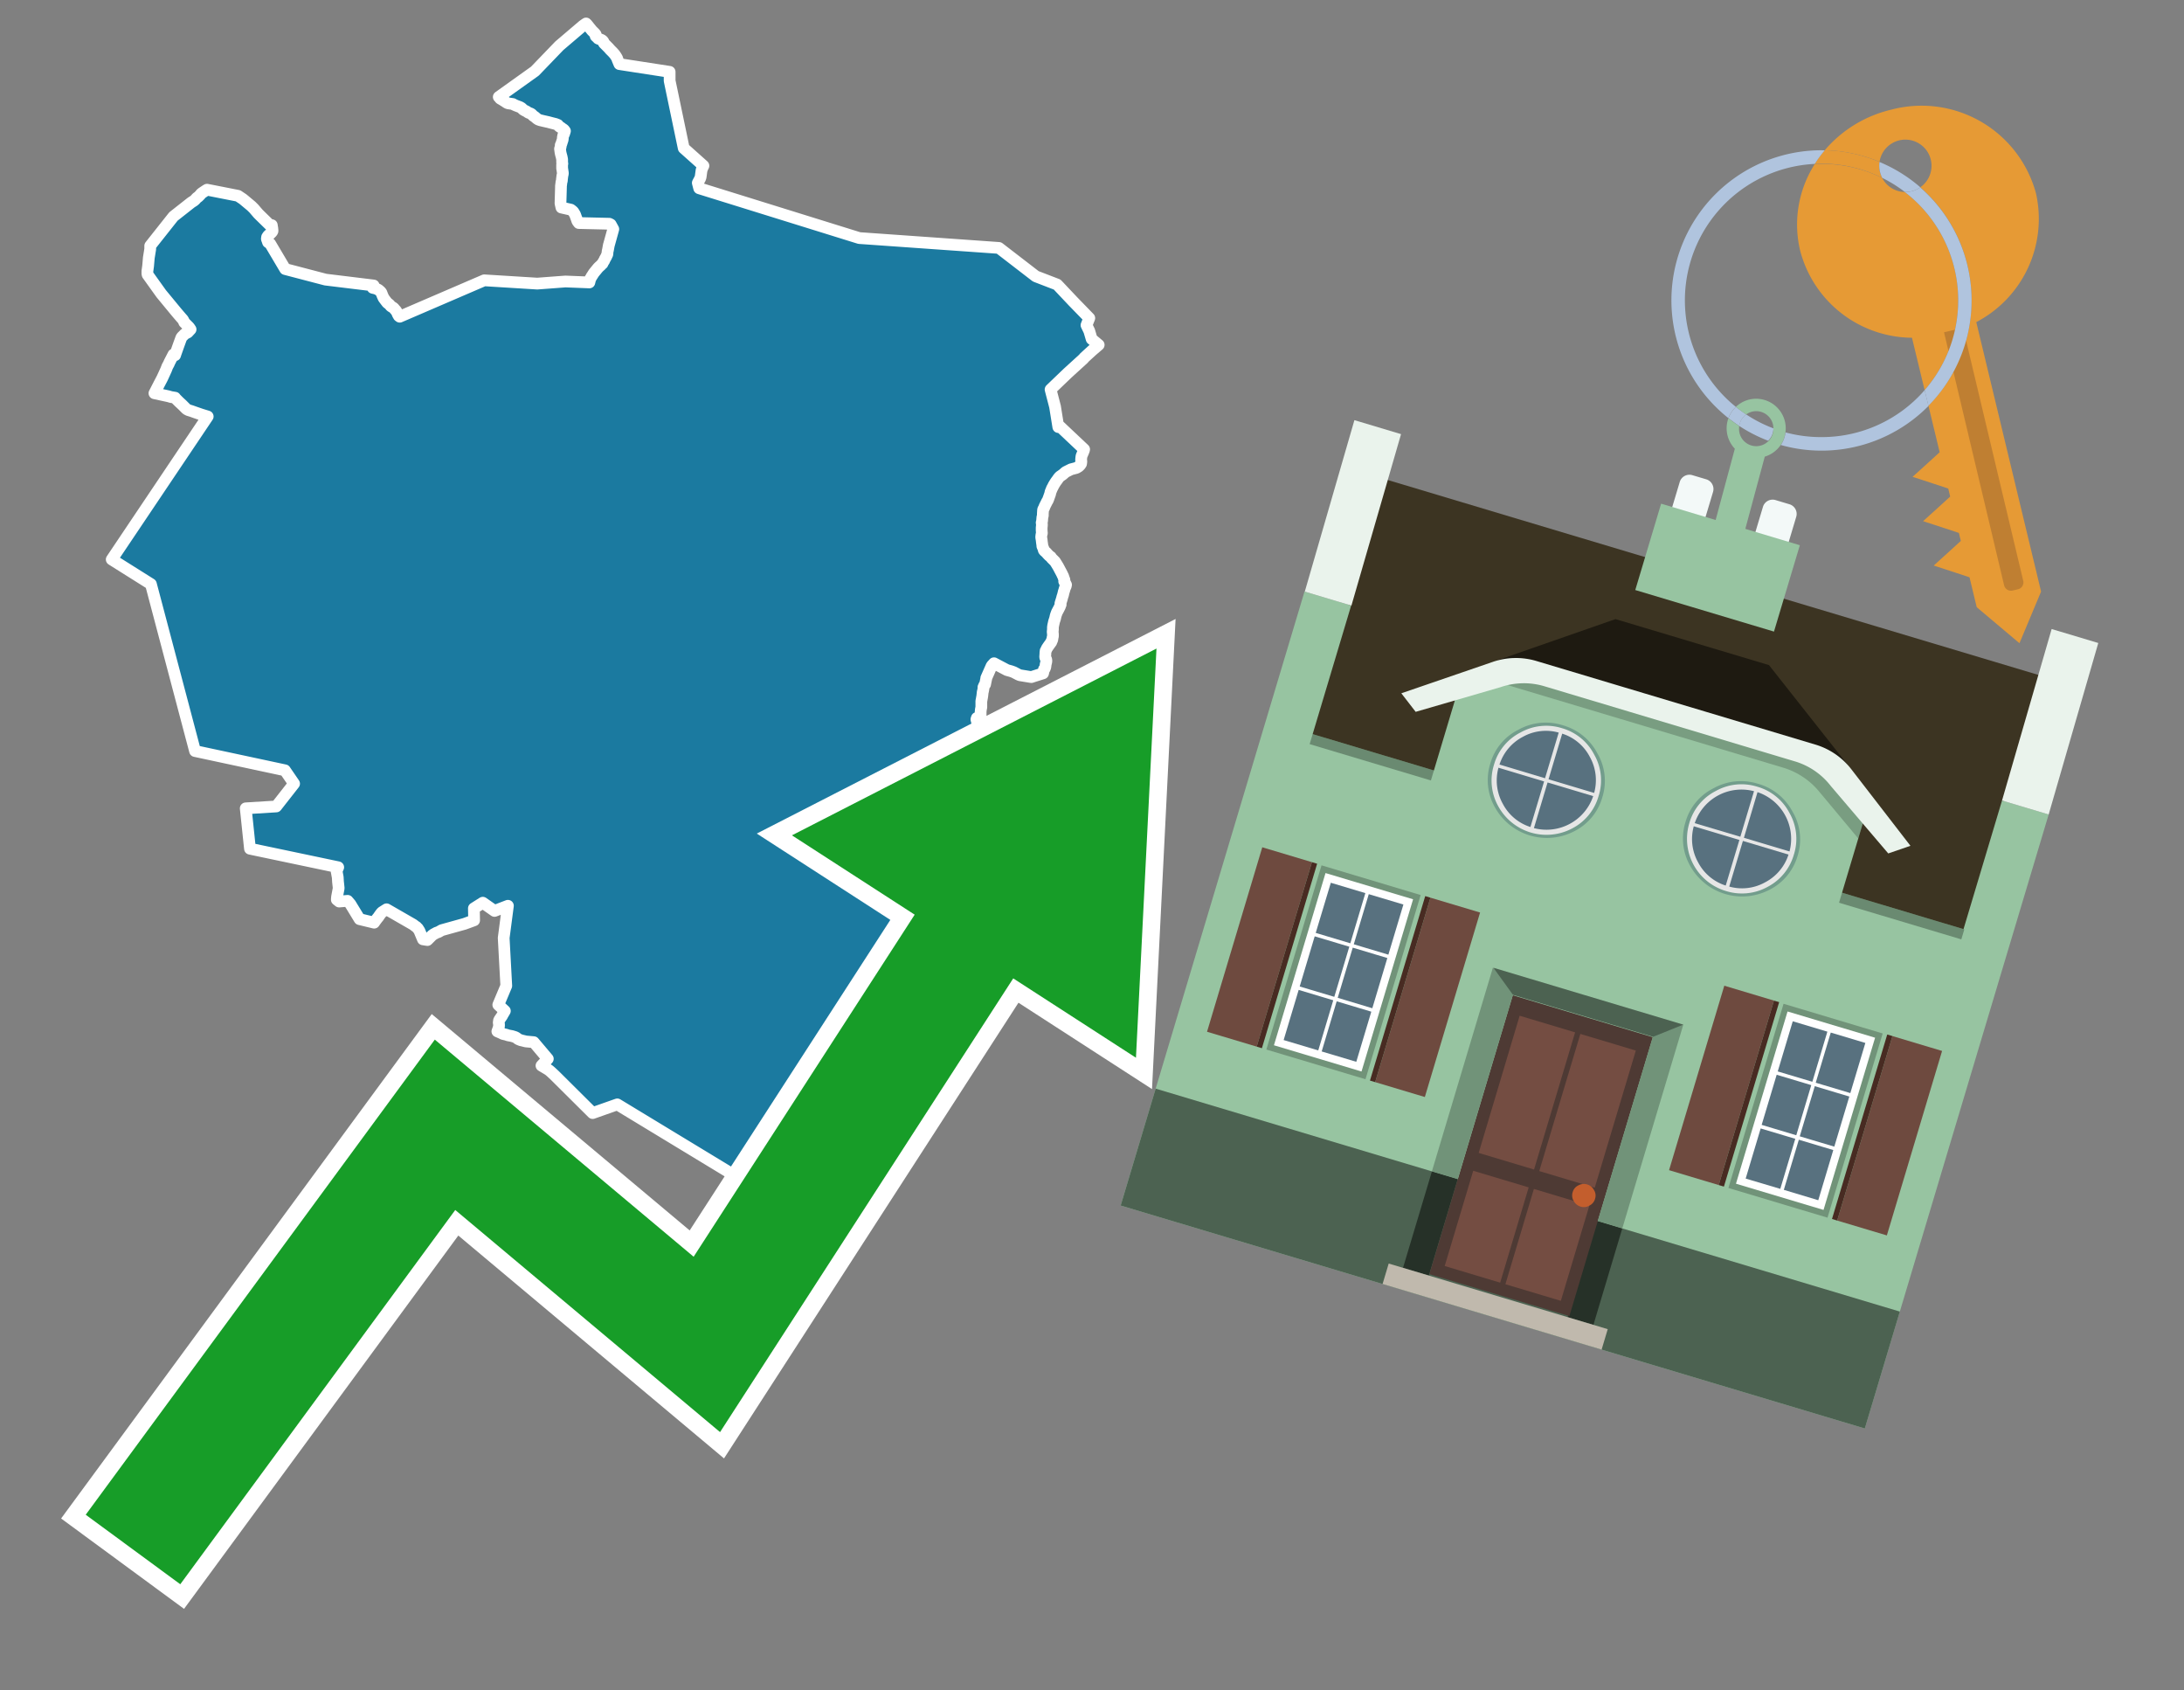 <svg id="Text" xmlns="http://www.w3.org/2000/svg" width="93.05" height="72" viewBox="0 0 93.05 72"><rect x="0" y="0" width="93.05" height="72" fill="#808080" stroke="none"/><polygon points="8.14,8.63 8.2,8.59 8.25,8.56 8.31,8.51 8.38,8.43 8.45,8.38 8.53,8.3 8.55,8.27 8.58,8.24 8.62,8.21 8.71,8.15 8.77,8.11 8.82,8.08 10.14,8.34 10.35,8.48 10.65,8.73 10.71,8.78 10.74,8.81 10.82,8.89 11,9.1 11.09,9.19 11.53,9.62 11.58,9.59 11.59,9.66 11.6,9.71 11.61,9.81 11.61,9.84 11.59,9.88 11.55,9.92 11.5,9.97 11.45,10.01 11.42,10.04 11.4,10.07 11.38,10.1 11.37,10.17 11.38,10.21 11.4,10.25 11.41,10.29 11.42,10.32 11.51,10.38 12.15,11.46 13.87,11.91 15.92,12.16 15.9,12.2 15.88,12.23 15.88,12.26 16.01,12.29 16.12,12.34 16.19,12.4 16.23,12.44 16.25,12.47 16.3,12.6 16.32,12.64 16.34,12.69 16.37,12.73 16.4,12.77 16.43,12.81 16.5,12.9 16.58,12.96 16.61,12.99 16.63,13.02 16.66,13.05 16.71,13.08 16.76,13.11 16.79,13.14 16.83,13.19 16.87,13.23 16.9,13.28 16.93,13.34 16.95,13.39 16.97,13.42 16.99,13.46 17.03,13.49 20.63,11.94 22.89,12.08 24.09,11.99 25.11,12.03 25.15,11.87 25.18,11.83 25.19,11.8 25.23,11.74 25.3,11.63 25.34,11.58 25.39,11.52 25.48,11.41 25.53,11.36 25.61,11.29 25.63,11.26 25.67,11.23 25.68,11.2 25.71,11.15 25.75,11.09 25.76,11.05 25.78,11.02 25.83,10.93 25.85,10.88 25.87,10.85 25.88,10.81 25.88,10.78 25.89,10.69 25.9,10.66 25.94,10.44 25.95,10.41 26.13,9.76 26.02,9.56 25.96,9.53 24.66,9.5 24.63,9.46 24.6,9.42 24.59,9.39 24.57,9.33 24.54,9.25 24.5,9.14 24.46,9.07 24.44,9.04 24.42,9.01 24.36,8.96 24.32,8.93 23.92,8.84 23.88,8.66 23.9,7.97 23.9,7.92 23.91,7.85 23.92,7.76 23.94,7.69 23.94,7.65 23.96,7.49 23.98,7.4 23.98,7.36 23.97,7.3 23.96,7.22 23.95,7.18 23.95,7.1 23.95,7.01 23.96,6.97 23.95,6.92 23.95,6.87 23.95,6.82 23.95,6.79 23.94,6.74 23.93,6.69 23.92,6.65 23.9,6.58 23.88,6.49 23.86,6.34 23.89,6.24 23.89,6.21 23.89,6.18 23.92,6.12 23.93,6.08 23.94,6.05 23.96,5.99 23.97,5.96 23.98,5.9 23.98,5.86 23.99,5.81 24,5.76 24.02,5.73 24.04,5.68 24.07,5.58 24.04,5.54 24.01,5.51 23.96,5.48 23.91,5.44 23.83,5.39 23.8,5.36 23.77,5.32 23.67,5.28 23.51,5.24 23.36,5.2 23.18,5.16 23.01,5.12 22.93,5.09 22.87,5.05 22.79,4.98 22.7,4.92 22.67,4.88 22.62,4.84 22.51,4.8 22.44,4.75 22.34,4.7 22.29,4.67 22.22,4.6 22.15,4.56 21.99,4.5 21.9,4.46 21.85,4.43 21.64,4.4 21.58,4.37 21.54,4.34 21.38,4.24 21.31,4.2 21.29,4.17 21.25,4.13 22.79,3.03 23.83,1.95 24.84,1.09 24.97,1 25.01,1.04 25.09,1.14 25.22,1.3 25.26,1.34 25.31,1.39 25.35,1.43 25.38,1.47 25.37,1.5 25.38,1.54 25.41,1.57 25.46,1.61 25.48,1.64 25.55,1.67 25.63,1.7 25.67,1.73 25.7,1.76 25.72,1.8 25.73,1.84 25.93,2.04 25.99,2.11 26.11,2.23 26.19,2.32 26.21,2.35 26.25,2.41 26.28,2.46 26.3,2.5 26.31,2.54 26.39,2.73 28.53,3.06 28.53,3.44 29.13,6.31 29.97,7.06 29.93,7.14 29.89,7.25 29.85,7.54 29.84,7.57 29.83,7.6 29.73,7.79 29.79,8.02 36.61,10.14 42.56,10.56 44.13,11.77 45.04,12.12 45.72,12.84 46.41,13.55 46.29,13.85 46.41,14.1 46.51,14.44 46.81,14.69 46.54,14.92 46.2,15.23 46.16,15.28 45.49,15.89 44.76,16.59 44.95,17.32 45.09,18.19 45.14,18.15 46.19,19.14 46.18,19.18 46.14,19.28 46.08,19.42 46.07,19.48 46.06,19.59 46.07,19.64 46.07,19.67 46.06,19.75 46.04,19.78 46.02,19.81 45.96,19.87 45.91,19.9 45.86,19.93 45.63,19.99 45.49,20.06 45.41,20.1 45.37,20.13 45.28,20.21 45.15,20.3 45.09,20.37 45.05,20.43 44.99,20.51 44.95,20.57 44.89,20.67 44.84,20.77 44.82,20.8 44.81,20.83 44.76,20.95 44.74,21.04 44.69,21.18 44.68,21.21 44.65,21.29 44.63,21.33 44.61,21.36 44.55,21.48 44.52,21.54 44.5,21.58 44.49,21.62 44.45,21.69 44.44,21.72 44.43,21.88 44.43,21.96 44.42,22 44.41,22.04 44.4,22.17 44.39,22.23 44.38,22.26 44.39,22.32 44.39,22.38 44.38,22.48 44.38,22.51 44.38,22.59 44.39,22.71 44.38,22.74 44.37,22.79 44.36,22.88 44.38,23 44.39,23.09 44.4,23.16 44.41,23.23 44.41,23.26 44.46,23.38 44.47,23.43 44.49,23.46 44.57,23.53 44.65,23.62 44.71,23.68 44.77,23.72 44.8,23.77 44.91,23.88 44.95,23.92 45,24 45.08,24.13 45.25,24.45 45.27,24.5 45.29,24.53 45.32,24.62 45.35,24.7 45.34,24.76 45.36,24.8 45.38,24.83 45.42,24.91 45.41,24.95 45.4,24.99 45.38,25.02 45.36,25.08 45.34,25.15 45.32,25.21 45.29,25.34 45.26,25.43 45.24,25.51 45.18,25.7 45.19,25.75 45.17,25.79 45.16,25.83 45.13,25.89 45.11,25.93 45.03,26.08 45,26.16 44.99,26.19 44.98,26.22 44.97,26.26 44.95,26.35 44.91,26.47 44.87,26.65 44.86,26.72 44.86,26.81 44.85,26.91 44.86,27.01 44.86,27.06 44.86,27.1 44.85,27.14 44.84,27.18 44.84,27.21 44.83,27.25 44.82,27.28 44.8,27.31 44.79,27.35 44.76,27.39 44.66,27.53 44.6,27.62 44.57,27.69 44.55,27.72 44.54,27.8 44.54,27.84 44.53,27.98 44.54,28.03 44.57,28.08 44.58,28.11 44.58,28.14 44.58,28.17 44.57,28.22 44.55,28.3 44.54,28.39 44.53,28.43 44.51,28.48 44.48,28.51 44.44,28.68 44.03,28.81 43.94,28.84 43.45,28.76 43.38,28.73 43.19,28.63 43.08,28.59 42.9,28.54 42.35,28.25 42.25,28.36 42.02,28.88 42.02,28.92 42.01,28.95 41.98,29.1 41.97,29.15 41.93,29.2 41.92,29.24 41.9,29.27 41.9,29.34 41.88,29.44 41.87,29.47 41.86,29.56 41.85,29.65 41.83,29.76 41.82,29.82 41.81,29.86 41.81,29.92 41.81,29.97 41.81,30 41.81,30.08 41.81,30.12 41.79,30.22 41.78,30.32 41.78,30.42 41.78,30.49 41.77,30.52 41.76,30.55 41.62,30.58 41.6,30.64 41.62,30.72 41.65,30.83 41.7,30.95 41.71,31 41.74,31.06 42.14,30.92 42.65,31.09 42.79,31.17 42.89,31.23 42.93,31.27 43,31.32 43.04,31.37 43.25,31.51 43.39,31.61 43.45,31.65 43.53,31.69 43.59,31.72 43.85,31.86 44.03,31.95 44.16,32.02 44.42,32.07 44.73,32.12 44.99,32.21 44.99,32.27 44.99,32.3 45,32.33 45,32.37 45,32.45 45.01,32.52 45,32.66 45,32.71 44.97,32.86 45.66,32.99 46.65,34.82 46.81,35.28 47.31,36.62 47.41,36.82 44.46,36.88 44.02,36.23 42.61,35.34 40.26,35.4 39.53,36.18 39.65,36.98 39.62,37.6 38.67,39.27 38.28,40.81 38.52,42.93 38.78,44.96 38.13,45.51 37.06,45.9 35.96,46.35 35.91,46.32 35.91,46.7 35.87,46.76 35.81,46.83 35.76,46.89 35.71,46.95 35.68,46.98 35.51,47.08 35.47,47.11 35.41,47.15 35.37,47.18 35.34,47.21 35.31,47.25 35.3,47.28 35.29,47.32 35.29,47.38 35.29,47.44 35.29,47.48 35.29,47.52 35.3,47.56 35.31,47.6 35.33,47.68 35.34,47.72 35.34,47.77 35.32,47.81 35.31,47.84 35.29,47.87 35.25,47.9 35.18,47.93 35.12,47.96 35.09,48 35.07,48.04 35.06,48.07 35.07,48.1 35.08,48.13 35.1,48.16 35.18,48.25 35.23,48.28 35.34,48.34 35.4,48.39 35.42,48.42 35.43,48.46 35.43,48.49 35.42,48.52 35.4,48.56 35.37,48.59 35.34,48.62 35.27,48.65 35.03,48.68 34.88,48.71 34.85,48.75 34.84,48.8 34.84,48.88 34.84,48.92 34.85,48.99 34.86,49.02 34.85,49.1 34.84,49.2 34.83,49.28 34.82,49.31 34.71,49.51 34.67,49.56 34.63,49.61 34.6,49.66 34.54,49.75 34.52,49.79 34.51,49.82 34.51,49.86 34.52,49.91 34.54,49.94 34.57,49.99 34.59,50.02 34.61,50.06 34.62,50.09 34.63,50.12 34.64,50.17 34.64,50.22 34.6,50.26 34.56,50.29 34.44,50.34 34.33,50.39 34.27,50.42 34.18,50.5 34.02,50.65 33.98,50.68 33.9,50.71 33.85,50.75 33.6,50.78 33.25,50.82 33.07,50.85 32.98,50.9 32.87,50.97 32.83,51 26.3,47.04 25.25,47.41 23.64,45.81 23.49,45.67 23.41,45.6 23.34,45.55 23.07,45.39 23.34,45.1 22.74,44.39 22.41,44.36 22.2,44.31 22.12,44.28 22.06,44.25 22,44.2 21.94,44.17 21.81,44.13 21.65,44.1 21.56,44.07 21.43,44.04 21.35,44 21.19,43.93 21.21,43.88 21.22,43.85 21.23,43.82 21.25,43.77 21.26,43.69 21.26,43.66 21.26,43.62 21.25,43.57 21.25,43.53 21.26,43.5 21.26,43.47 21.28,43.43 21.3,43.4 21.39,43.27 21.41,43.23 21.51,43.06 21.23,42.8 21.57,41.99 21.46,39.95 21.64,38.58 21.07,38.8 20.57,38.45 20.19,38.69 20.2,39.2 19.79,39.35 18.82,39.62 18.68,39.7 18.59,39.73 18.54,39.76 18.48,39.79 18.41,39.84 18.21,40.04 18.02,40.01 17.87,39.65 17.8,39.54 17.76,39.51 17.74,39.48 17.69,39.45 17.64,39.41 17.6,39.38 16.47,38.73 16.28,38.85 16.25,38.88 16.21,38.93 16.16,39 16.12,39.06 16.07,39.12 15.98,39.24 15.94,39.3 15.32,39.15 14.93,38.51 14.81,38.37 14.45,38.4 14.35,38.32 14.36,38.2 14.43,37.83 14.4,37.55 14.39,37.37 14.34,37.1 14.41,36.94 10.65,36.15 10.47,34.43 11.77,34.35 12.53,33.38 12.14,32.81 8.31,31.99 6.43,24.88 4.76,23.83 8.83,17.77 8.85,17.74 8.59,17.66 8.3,17.56 8.16,17.51 8.03,17.47 7.97,17.44 7.93,17.41 7.77,17.25 7.63,17.12 7.48,16.97 7.46,16.94 7.28,16.91 7.18,16.88 6.58,16.75 6.79,16.34 6.89,16.15 6.92,16.09 6.98,15.96 7.08,15.74 7.13,15.61 7.19,15.5 7.22,15.43 7.39,15.1 7.46,15.13 7.49,15.04 7.6,14.73 7.72,14.4 7.74,14.36 7.82,14.28 7.88,14.22 7.94,14.19 8,14.16 8.12,14.03 8.1,14 8.08,13.97 8.05,13.93 8.02,13.9 7.91,13.79 7.85,13.73 7.82,13.66 7.79,13.61 7.71,13.52 7.53,13.31 6.87,12.51 6.29,11.7 6.28,11.66 6.28,11.55 6.31,11.33 6.34,10.98 6.4,10.61 6.4,10.47 7.39,9.22 " fill="#1b7aa0" stroke="#fff" stroke-linejoin="round" stroke-width="0.5"/><polygon points="49.272 27.624 33.741 35.58 38.97 38.959 29.553 53.529 18.525 44.281 3.652 64.518 7.681 67.479 19.396 51.538 30.678 60.999 43.169 41.673 48.398 45.053 49.272 27.624" fill="none" stroke="#fff" stroke-miterlimit="10" stroke-width="1.5"/><polygon points="49.272 27.624 33.741 35.58 38.97 38.959 29.553 53.529 18.525 44.281 3.652 64.518 7.681 67.479 19.396 51.538 30.678 60.999 43.169 41.673 48.398 45.053 49.272 27.624" fill="#179d28"/><path d="M80.19,7.577a1.16,1.16,0,0,1-.094-.251,1.114,1.114,0,0,1-.018-.429A6.367,6.367,0,0,0,77.743,6.4a5.269,5.269,0,0,0-.423.577c.1,0,.192-.007.288-.007A5.794,5.794,0,0,1,80.19,7.577Z" fill="#e69a35"/><path d="M77.608,6.4A6.394,6.394,0,0,0,73.64,17.81a1.26,1.26,0,0,1,.317-.48A5.821,5.821,0,0,1,77.32,6.981a5.269,5.269,0,0,1,.423-.577Z" fill="#b0c4de"/><path d="M84.2,13.72a4.962,4.962,0,0,0,2.545-5.48,5.047,5.047,0,0,0-6.179-3.566A5.322,5.322,0,0,0,77.743,6.4a6.367,6.367,0,0,1,2.335.493,1.114,1.114,0,1,1,1.736,1.084,6.392,6.392,0,0,1,.347,9.3l.479,1.985-.438.4-.716.648.92.3.6.2.082.341-.438.4-.716.648.92.3.605.2.082.341-.438.4-.716.649.92.3.605.2.307,1.274,1.821,1.534.921-2.2Z" fill="#e69a35"/><path d="M81.154,8.179a1.115,1.115,0,0,1-.964-.6,5.794,5.794,0,0,0-2.582-.6c-.1,0-.192,0-.288.007a4.783,4.783,0,0,0-.625,3.685,4.962,4.962,0,0,0,4.765,3.715L82,16.617a5.82,5.82,0,0,0-.846-8.438Z" fill="#e69a35"/><path d="M74.1,18.142a6.386,6.386,0,0,0,1.232.63.73.73,0,0,0,.224-.527h0a5.783,5.783,0,0,1-1.159-.593A.733.733,0,0,0,74.1,18.142Z" fill="#b0c4de"/><path d="M74.4,17.652q-.228-.152-.44-.322a1.26,1.26,0,0,0-.317.48c.148.117.3.228.46.332A.733.733,0,0,1,74.4,17.652Z" fill="#b0c4de"/><path d="M74.824,16.984a1.257,1.257,0,0,0-.867.346c.141.114.288.222.44.322a.731.731,0,0,1,1.159.593h0a.732.732,0,1,1-1.463,0,.7.7,0,0,1,.007-.1c-.158-.1-.312-.215-.46-.332a1.258,1.258,0,0,0,.273,1.3l-.979,3.635,1.275.341.98-3.639a1.266,1.266,0,0,0,.681-.5,1.249,1.249,0,0,0,.2-.538,1.328,1.328,0,0,0,.012-.168A1.262,1.262,0,0,0,74.824,16.984Z" fill="#97c4a1"/><path d="M85.974,25.1l-.226.053a.3.3,0,0,1-.362-.223l-2.56-10.777.81-.193L86.2,24.736A.3.3,0,0,1,85.974,25.1Z" fill="#bf7f32"/><path d="M80.1,7.326a1.16,1.16,0,0,0,.094.251,5.833,5.833,0,0,1,.964.6,1.137,1.137,0,0,0,.287-.031,1.108,1.108,0,0,0,.373-.167A6.371,6.371,0,0,0,80.078,6.9,1.114,1.114,0,0,0,80.1,7.326Z" fill="#b0c4de"/><path d="M77.608,18.618a5.836,5.836,0,0,1-1.534-.2,1.24,1.24,0,0,1-.2.537,6.4,6.4,0,0,0,6.291-1.666L82,16.617A5.807,5.807,0,0,1,77.608,18.618Z" fill="#b0c4de"/><path d="M81.814,7.981a1.108,1.108,0,0,1-.373.167,1.137,1.137,0,0,1-.287.031A5.82,5.82,0,0,1,82,16.617l.161.667a6.392,6.392,0,0,0-.347-9.3Z" fill="#b0c4de"/><polygon points="83.79 39.753 55.78 31.364 58.988 20.404 86.964 28.783 83.79 39.753 83.79 39.753" fill="#3c3422" fill-rule="evenodd"/><polygon points="81.705 53.32 87.284 34.692 85.297 34.097 83.656 39.575 55.926 31.269 57.567 25.791 55.579 25.196 47.746 51.348 79.451 60.844 81.705 53.32" fill="#97c4a1" fill-rule="evenodd"/><rect x="69.522" y="21.148" width="0.444" height="28.983" transform="translate(15.592 92.226) rotate(-73.326)" opacity="0.3"/><polygon points="87.284 34.692 85.297 34.097 87.411 26.793 89.398 27.388 87.284 34.692 87.284 34.692" fill="#eaf3ec" fill-rule="evenodd"/><polygon points="57.578 25.794 55.591 25.199 57.705 17.896 59.692 18.491 57.578 25.794 57.578 25.794" fill="#eaf3ec" fill-rule="evenodd"/><polygon points="79.451 60.844 80.943 55.865 49.238 46.369 47.747 51.348 79.451 60.844 79.451 60.844" fill="#4c6251" fill-rule="evenodd"/><path d="M71.566,20.528l-.522,1.743,1.418.425.523-1.744a.432.432,0,0,0-.289-.536l-.593-.177A.431.431,0,0,0,71.566,20.528Z" fill="#f3f9f8" fill-rule="evenodd"/><path d="M75.111,21.589l-.522,1.743,1.418.425.522-1.743a.43.43,0,0,0-.289-.536l-.593-.178A.43.43,0,0,0,75.111,21.589Z" fill="#f3f9f8" fill-rule="evenodd"/><polygon points="75.368 28.329 68.829 26.37 63.807 28.121 78.733 32.591 75.368 28.329" fill="#1e1a11"/><polygon points="78.248 32.422 64.442 28.287 62.236 28.998 60.064 36.247 77.453 41.455 79.651 34.116 78.248 32.422" fill="#97c4a1"/><path d="M77.74,32.516S65.088,28.725,65,28.7l-.938.43,11.892,3.562a3.175,3.175,0,0,1,1.532,1l1.685,2.02.327-1.09Z" fill-rule="evenodd" opacity="0.2"/><path d="M77.35,31.716,65.458,28.154a3.041,3.041,0,0,0-1.854.037l-3.9,1.339.611.79,3.626-1.054a3.045,3.045,0,0,1,1.855-.037l10.673,3.2A3.028,3.028,0,0,1,78,33.477l2.45,2.874.945-.325-2.518-3.26A3.036,3.036,0,0,0,77.35,31.716Z" fill="#eaf3ec"/><polygon points="76.683 23.223 70.773 21.453 69.671 25.132 75.581 26.902 76.683 23.223 76.683 23.223" fill="#97c4a1" fill-rule="evenodd"/><g id="Symbol_9_0_Layer2_0_MEMBER_8_MEMBER_21_MEMBER_0_FILL" data-name="Symbol 9 0 Layer2 0 MEMBER 8 MEMBER 21 MEMBER 0 FILL"><path d="M66.584,30.892a2.39,2.39,0,0,0-1.891.189,2.317,2.317,0,0,0-1.2,1.448A2.345,2.345,0,0,0,63.7,34.4a2.528,2.528,0,0,0,3.367,1.008,2.339,2.339,0,0,0,1.2-1.447,2.313,2.313,0,0,0-.208-1.87A2.394,2.394,0,0,0,66.584,30.892Z" fill="#729d8c"/></g><g id="Symbol_9_0_Layer2_0_MEMBER_8_MEMBER_21_MEMBER_1_FILL" data-name="Symbol 9 0 Layer2 0 MEMBER 8 MEMBER 21 MEMBER 1 FILL"><path d="M66.547,31.016a2.241,2.241,0,0,0-1.769.185,2.213,2.213,0,0,0-1.127,1.376,2.239,2.239,0,0,0,.185,1.768,2.341,2.341,0,0,0,3.145.942,2.234,2.234,0,0,0,1.126-1.376,2.207,2.207,0,0,0-.185-1.768A2.237,2.237,0,0,0,66.547,31.016Z" fill="#e6e6e6"/></g><g id="Symbol_9_0_Layer2_0_MEMBER_8_MEMBER_21_MEMBER_2_MEMBER_0_FILL" data-name="Symbol 9 0 Layer2 0 MEMBER 8 MEMBER 21 MEMBER 2 MEMBER 0 FILL"><path d="M65.787,33.284,63.843,32.7a2.036,2.036,0,0,0,.186,1.539,2.015,2.015,0,0,0,1.175.986Z" fill="#58717f"/></g><g id="Symbol_9_0_Layer2_0_MEMBER_8_MEMBER_21_MEMBER_2_MEMBER_1_FILL" data-name="Symbol 9 0 Layer2 0 MEMBER 8 MEMBER 21 MEMBER 2 MEMBER 1 FILL"><path d="M65.827,33.148l.582-1.944a2.01,2.01,0,0,0-1.523.178,2.037,2.037,0,0,0-1,1.183Z" fill="#58717f"/></g><g id="Symbol_9_0_Layer2_0_MEMBER_8_MEMBER_21_MEMBER_2_MEMBER_2_FILL" data-name="Symbol 9 0 Layer2 0 MEMBER 8 MEMBER 21 MEMBER 2 MEMBER 2 FILL"><path d="M67.878,33.91l-1.943-.582-.582,1.944a2.1,2.1,0,0,0,2.525-1.362Z" fill="#58717f"/></g><g id="Symbol_9_0_Layer2_0_MEMBER_8_MEMBER_21_MEMBER_2_MEMBER_3_FILL" data-name="Symbol 9 0 Layer2 0 MEMBER 8 MEMBER 21 MEMBER 2 MEMBER 3 FILL"><path d="M66.558,31.249l-.582,1.943,1.943.582a2.031,2.031,0,0,0-.186-1.539A2.009,2.009,0,0,0,66.558,31.249Z" fill="#58717f"/></g><g id="Symbol_9_0_Layer2_0_MEMBER_8_MEMBER_21_MEMBER_0_FILL-2" data-name="Symbol 9 0 Layer2 0 MEMBER 8 MEMBER 21 MEMBER 0 FILL"><path d="M74.9,33.384a2.4,2.4,0,0,0-1.891.189,2.316,2.316,0,0,0-1.2,1.448,2.341,2.341,0,0,0,.209,1.87A2.527,2.527,0,0,0,75.387,37.9a2.345,2.345,0,0,0,1.2-1.447,2.314,2.314,0,0,0-.209-1.87A2.389,2.389,0,0,0,74.9,33.384Z" fill="#729d8c"/></g><g id="Symbol_9_0_Layer2_0_MEMBER_8_MEMBER_21_MEMBER_1_FILL-2" data-name="Symbol 9 0 Layer2 0 MEMBER 8 MEMBER 21 MEMBER 1 FILL"><path d="M74.867,33.508a2.239,2.239,0,0,0-1.768.185,2.21,2.21,0,0,0-1.127,1.376,2.316,2.316,0,0,0,1.564,2.883,2.261,2.261,0,0,0,1.765-.173A2.237,2.237,0,0,0,76.428,36.4a2.209,2.209,0,0,0-.185-1.769A2.239,2.239,0,0,0,74.867,33.508Z" fill="#e6e6e6"/></g><g id="Symbol_9_0_Layer2_0_MEMBER_8_MEMBER_21_MEMBER_2_MEMBER_0_FILL-2" data-name="Symbol 9 0 Layer2 0 MEMBER 8 MEMBER 21 MEMBER 2 MEMBER 0 FILL"><path d="M74.107,35.776l-1.943-.582a2.031,2.031,0,0,0,.186,1.539,2.009,2.009,0,0,0,1.175.986Z" fill="#58717f"/></g><g id="Symbol_9_0_Layer2_0_MEMBER_8_MEMBER_21_MEMBER_2_MEMBER_1_FILL-2" data-name="Symbol 9 0 Layer2 0 MEMBER 8 MEMBER 21 MEMBER 2 MEMBER 1 FILL"><path d="M74.148,35.64,74.73,33.7a2.1,2.1,0,0,0-2.525,1.362Z" fill="#58717f"/></g><g id="Symbol_9_0_Layer2_0_MEMBER_8_MEMBER_21_MEMBER_2_MEMBER_2_FILL-2" data-name="Symbol 9 0 Layer2 0 MEMBER 8 MEMBER 21 MEMBER 2 MEMBER 2 FILL"><path d="M76.2,36.4l-1.943-.582-.582,1.944a2.015,2.015,0,0,0,1.523-.178A2.036,2.036,0,0,0,76.2,36.4Z" fill="#58717f"/></g><g id="Symbol_9_0_Layer2_0_MEMBER_8_MEMBER_21_MEMBER_2_MEMBER_3_FILL-2" data-name="Symbol 9 0 Layer2 0 MEMBER 8 MEMBER 21 MEMBER 2 MEMBER 3 FILL"><path d="M74.879,33.741,74.3,35.684l1.943.582a2.1,2.1,0,0,0-1.361-2.525Z" fill="#58717f"/></g><polygon points="51.426 43.946 53.542 44.58 55.896 36.723 53.78 36.089 51.426 43.946 51.426 43.946" fill="#6e4a3f" fill-rule="evenodd"/><polygon points="53.542 44.58 53.764 44.647 56.117 36.789 55.896 36.723 53.542 44.58 53.542 44.58" fill="#482b22" fill-rule="evenodd"/><polygon points="60.706 46.726 58.59 46.092 60.943 38.235 63.059 38.868 60.706 46.726 60.706 46.726" fill="#6e4a3f" fill-rule="evenodd"/><polygon points="58.59 46.092 58.368 46.026 60.722 38.168 60.943 38.235 58.59 46.092 58.59 46.092" fill="#482b22" fill-rule="evenodd"/><rect x="53.146" y="39.209" width="8.19" height="4.408" transform="translate(1.145 84.365) rotate(-73.326)" fill="#719379"/><polygon points="60.205 38.304 56.474 37.187 54.277 44.522 58.008 45.639 60.205 38.304 60.205 38.304" fill="#fff" fill-rule="evenodd"/><path d="M59.792,38.527l-.64,2.136-1.474-.442.639-2.135,1.475.441Zm-1.621-.485-.64,2.136-1.474-.442L56.7,37.6l1.474.442Zm-2.158,1.84,1.475.441-.64,2.136-1.474-.441.639-2.136Zm-.683,2.282,1.474.441-.639,2.136L54.69,44.3l.64-2.135Zm.981,2.621.639-2.136,1.475.442-.64,2.135-1.474-.441Zm2.158-1.84L56.994,42.5l.64-2.136,1.474.442-.639,2.136Z" fill="#58717f" fill-rule="evenodd"/><polygon points="80.39 52.621 78.274 51.988 80.628 44.13 82.743 44.764 80.39 52.621 80.39 52.621" fill="#6e4a3f" fill-rule="evenodd"/><polygon points="78.274 51.988 78.053 51.921 80.406 44.064 80.628 44.13 78.274 51.988 78.274 51.988" fill="#482b22" fill-rule="evenodd"/><polygon points="71.111 49.842 73.227 50.476 75.58 42.619 73.464 41.985 71.111 49.842 71.111 49.842" fill="#6e4a3f" fill-rule="evenodd"/><polygon points="73.227 50.476 73.448 50.542 75.802 42.685 75.58 42.619 73.227 50.476 73.227 50.476" fill="#482b22" fill-rule="evenodd"/><rect x="72.83" y="45.105" width="8.19" height="4.408" transform="translate(9.534 107.426) rotate(-73.326)" fill="#719379"/><polygon points="76.159 43.083 79.889 44.2 77.692 51.535 73.962 50.418 76.159 43.083 76.159 43.083" fill="#fff" fill-rule="evenodd"/><path d="M76.381,43.5l1.475.442-.64,2.135-1.475-.441.64-2.136ZM78,43.981l1.474.442-.64,2.136-1.474-.442L78,43.981Zm.791,2.724-.64,2.135L76.679,48.4l.64-2.136,1.474.442Zm-.684,2.282-.639,2.135L76,50.68l.64-2.135,1.474.442Zm-2.26,1.65L74.375,50.2l.639-2.135,1.475.441-.64,2.136Zm-.791-2.724.64-2.135,1.474.441-.639,2.136-1.475-.442Z" fill="#58717f" fill-rule="evenodd"/><polygon points="67.888 56.431 69.118 52.323 68.019 51.994 66.789 56.102 67.888 56.431 67.888 56.431" fill="#263128" fill-rule="evenodd"/><polygon points="60.877 54.331 62.108 50.223 61.007 49.894 59.776 54.002 60.877 54.331 60.877 54.331" fill="#263128" fill-rule="evenodd"/><g id="Symbol_9_0_Layer2_0_MEMBER_8_MEMBER_12_MEMBER_0_FILL" data-name="Symbol 9 0 Layer2 0 MEMBER 8 MEMBER 12 MEMBER 0 FILL"><path d="M70.418,44.178l-5.965-1.786L60.9,54.27l5.964,1.786Z" fill="#4e3a34"/></g><g id="Symbol_9_0_Layer2_0_MEMBER_8_MEMBER_12_MEMBER_1_MEMBER_0_FILL" data-name="Symbol 9 0 Layer2 0 MEMBER 8 MEMBER 12 MEMBER 1 MEMBER 0 FILL"><path d="M65.358,49.815l1.75-5.843-2.363-.708L63,49.107Z" fill="#744d42"/></g><g id="Symbol_9_0_Layer2_0_MEMBER_8_MEMBER_12_MEMBER_1_MEMBER_1_FILL" data-name="Symbol 9 0 Layer2 0 MEMBER 8 MEMBER 12 MEMBER 1 MEMBER 1 FILL"><path d="M67.331,44.039l-1.75,5.842,2.364.708,1.75-5.842Z" fill="#744d42"/></g><g id="Symbol_9_0_Layer2_0_MEMBER_8_MEMBER_12_MEMBER_2_MEMBER_0_FILL" data-name="Symbol 9 0 Layer2 0 MEMBER 8 MEMBER 12 MEMBER 2 MEMBER 0 FILL"><path d="M63.915,54.633l1.215-4.058-2.363-.707-1.215,4.057Z" fill="#744d42"/></g><g id="Symbol_9_0_Layer2_0_MEMBER_8_MEMBER_12_MEMBER_2_MEMBER_1_FILL" data-name="Symbol 9 0 Layer2 0 MEMBER 8 MEMBER 12 MEMBER 2 MEMBER 1 FILL"><path d="M66.5,55.407l1.215-4.057-2.363-.708L64.138,54.7Z" fill="#744d42"/></g><g id="Symbol_9_0_Layer2_0_MEMBER_8_MEMBER_13_FILL" data-name="Symbol 9 0 Layer2 0 MEMBER 8 MEMBER 13 FILL"><path d="M67.959,51.058a.439.439,0,0,0-.045-.367.487.487,0,0,0-.669-.2.445.445,0,0,0-.239.282.457.457,0,0,0,.041.378.481.481,0,0,0,.293.242.459.459,0,0,0,.377-.042A.453.453,0,0,0,67.959,51.058Z" fill="#c35e2d"/></g><g id="Symbol_9_0_Layer2_0_MEMBER_8_MEMBER_14_FILL" data-name="Symbol 9 0 Layer2 0 MEMBER 8 MEMBER 14 FILL"><path d="M64.557,42.047l-.951-.833-2.6,8.68,1.1.329Z" fill="#719379"/></g><g id="Symbol_9_0_Layer2_0_MEMBER_8_MEMBER_15_FILL" data-name="Symbol 9 0 Layer2 0 MEMBER 8 MEMBER 15 FILL"><path d="M71.718,43.643l-1.2.19L68.072,52.01l1.046.313Z" fill="#719379"/></g><g id="Symbol_9_0_Layer2_0_MEMBER_8_MEMBER_16_FILL" data-name="Symbol 9 0 Layer2 0 MEMBER 8 MEMBER 16 FILL"><path d="M63.627,41.22l.836,1.156,5.961,1.786,1.294-.519Z" fill="#4c6251"/></g><polygon points="58.905 54.69 59.166 53.819 68.498 56.614 68.237 57.485 58.905 54.69 58.905 54.69" fill="#c0b9ad" fill-rule="evenodd"/></svg>